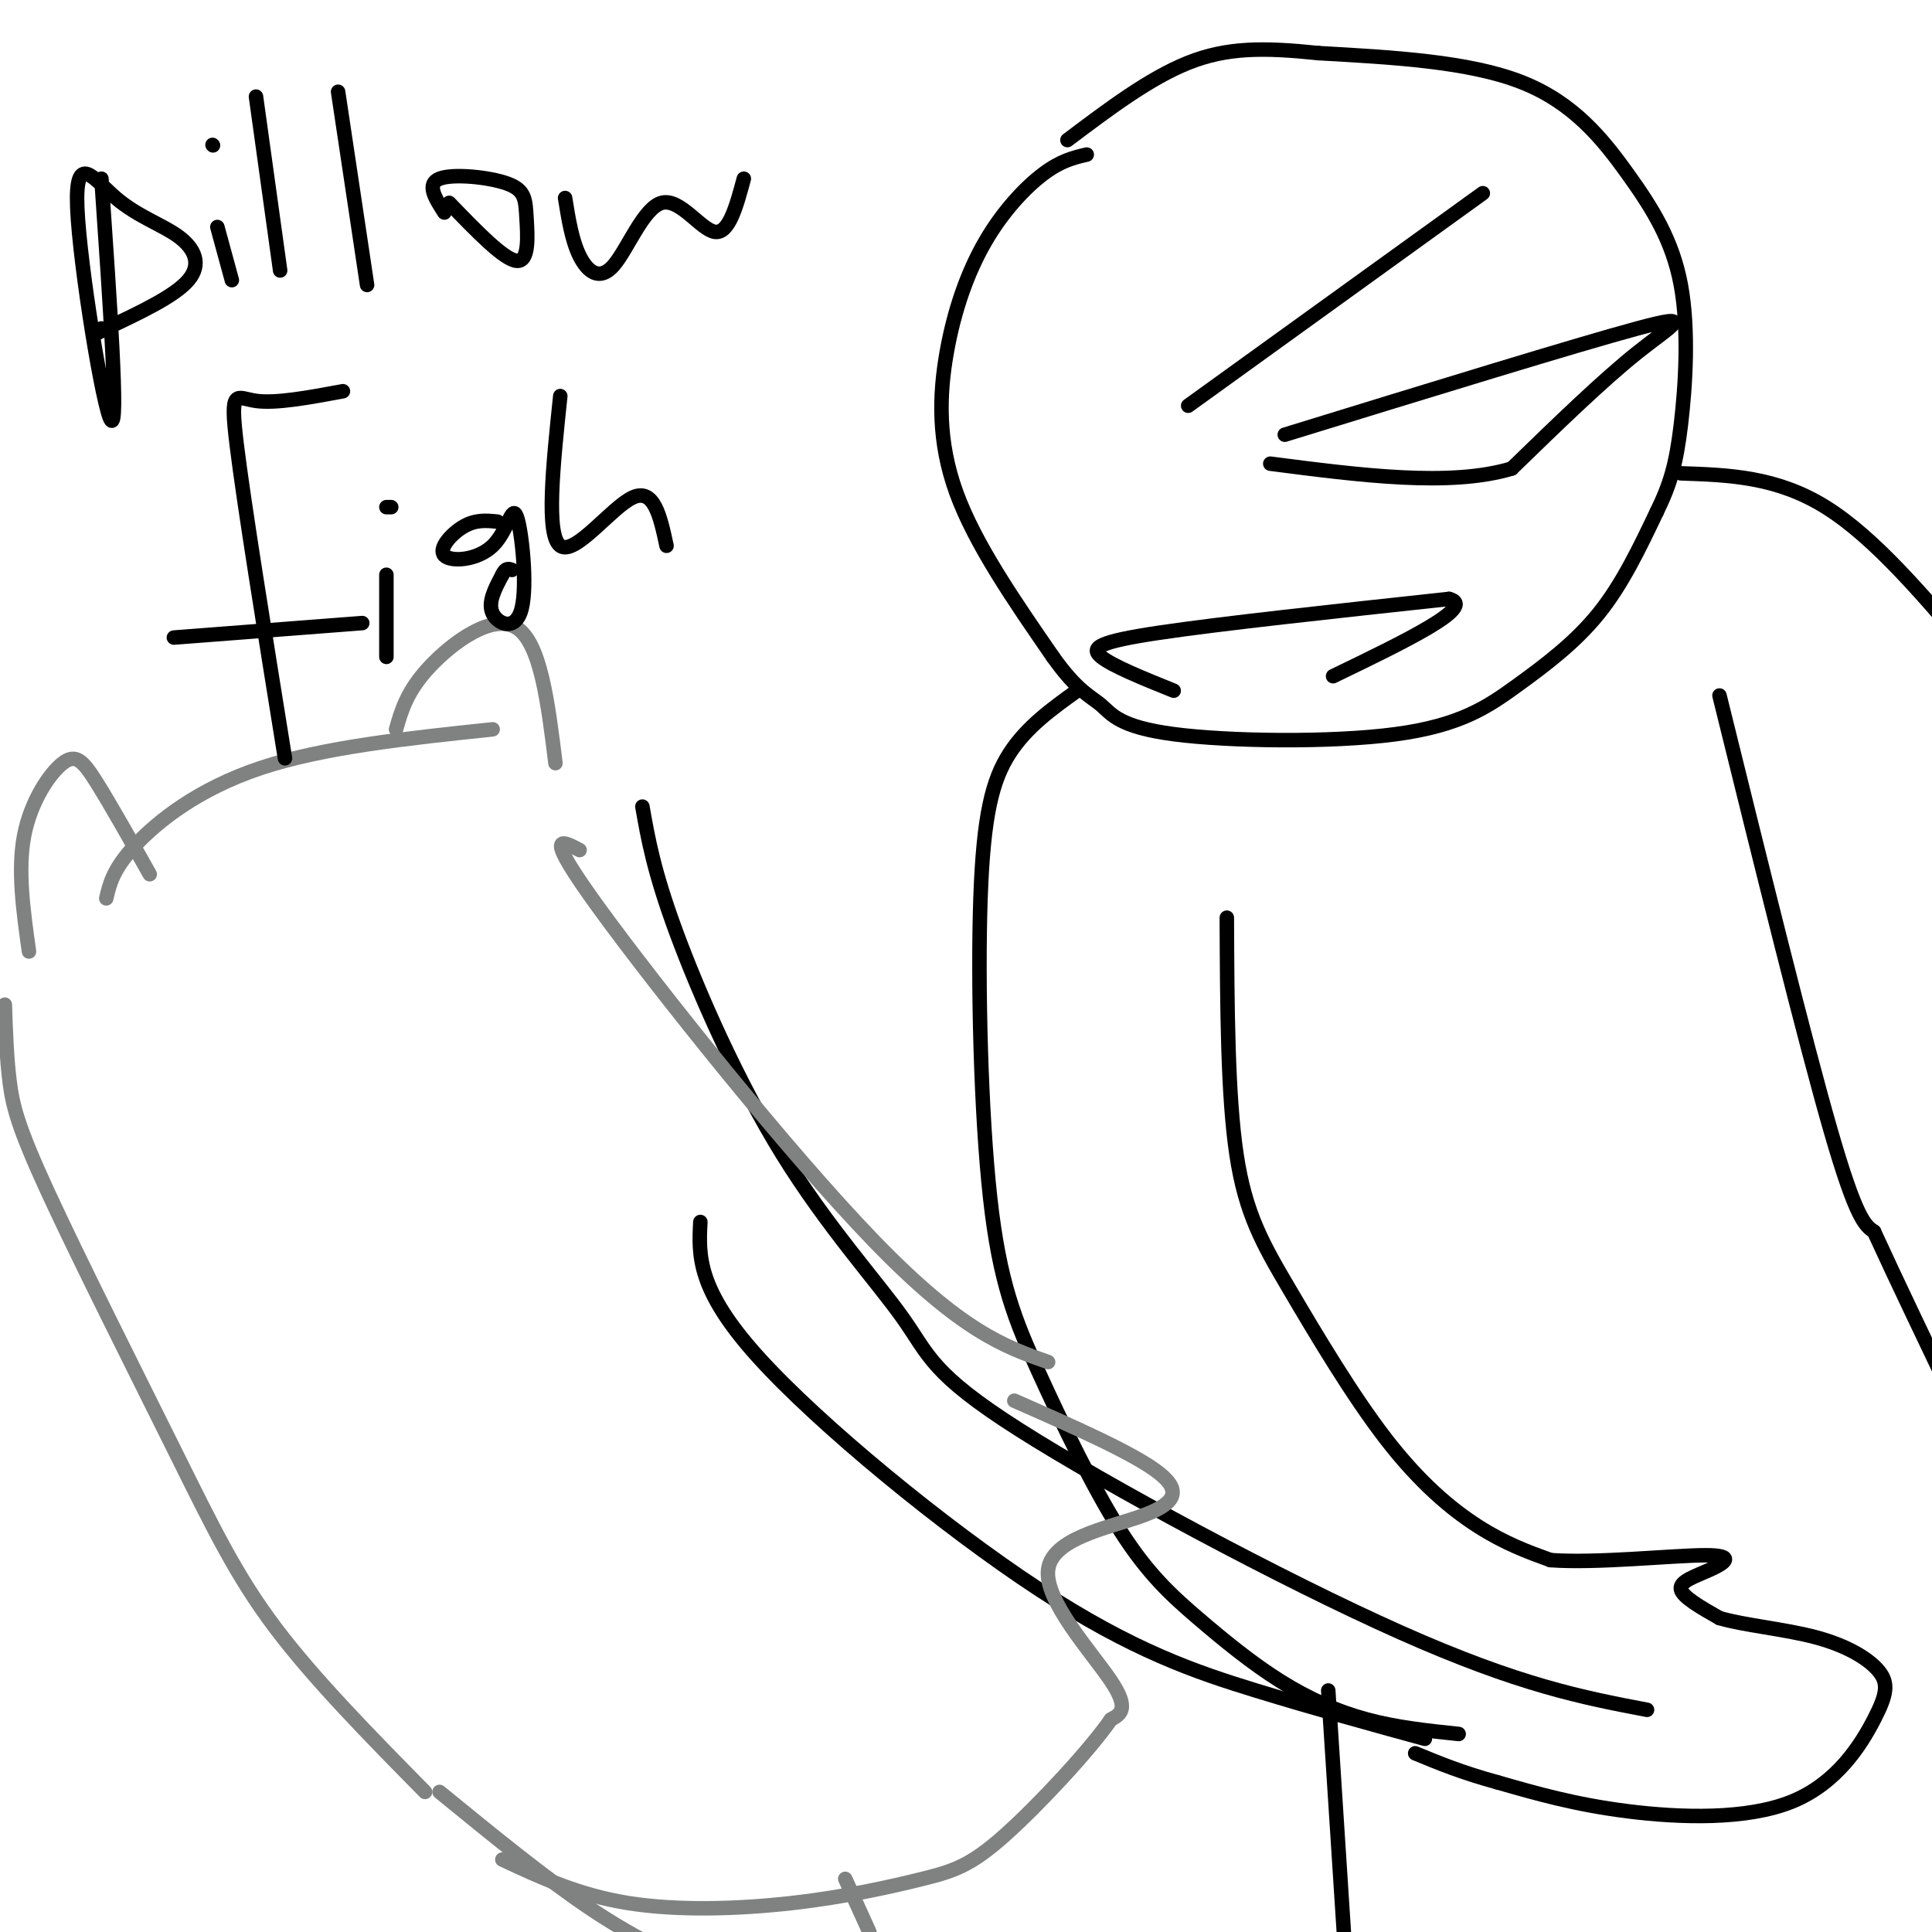 <svg viewBox='0 0 400 400' version='1.1' xmlns='http://www.w3.org/2000/svg' xmlns:xlink='http://www.w3.org/1999/xlink'><g fill='none' stroke='rgb(0,0,0)' stroke-width='3' stroke-linecap='round' stroke-linejoin='round'><path d='M225,32c-2.671,0.625 -5.343,1.250 -9,4c-3.657,2.750 -8.300,7.624 -12,14c-3.700,6.376 -6.458,14.255 -8,23c-1.542,8.745 -1.869,18.356 2,29c3.869,10.644 11.935,22.322 20,34'/><path d='M218,136c5.105,7.192 7.866,8.171 10,10c2.134,1.829 3.641,4.507 15,6c11.359,1.493 32.570,1.802 46,0c13.430,-1.802 19.077,-5.716 25,-10c5.923,-4.284 12.121,-8.938 17,-15c4.879,-6.062 8.440,-13.531 12,-21'/><path d='M343,106c2.868,-5.863 4.039,-10.021 5,-18c0.961,-7.979 1.711,-19.778 0,-29c-1.711,-9.222 -5.884,-15.868 -11,-23c-5.116,-7.132 -11.176,-14.752 -22,-19c-10.824,-4.248 -26.412,-5.124 -42,-6'/><path d='M273,11c-11.422,-1.200 -18.978,-1.200 -27,2c-8.022,3.200 -16.511,9.600 -25,16'/><path d='M266,90c30.244,-9.311 60.489,-18.622 73,-22c12.511,-3.378 7.289,-0.822 0,5c-7.289,5.822 -16.644,14.911 -26,24'/><path d='M313,97c-12.667,3.833 -31.333,1.417 -50,-1'/><path d='M307,40c0.000,0.000 -61.000,44.000 -61,44'/><path d='M243,143c-6.333,-2.556 -12.667,-5.111 -15,-7c-2.333,-1.889 -0.667,-3.111 12,-5c12.667,-1.889 36.333,-4.444 60,-7'/><path d='M300,124c6.000,1.500 -9.000,8.750 -24,16'/><path d='M223,143c-5.228,3.749 -10.457,7.498 -14,13c-3.543,5.502 -5.401,12.759 -6,30c-0.599,17.241 0.060,44.468 2,62c1.940,17.532 5.160,25.369 10,36c4.840,10.631 11.300,24.056 17,33c5.700,8.944 10.641,13.408 16,18c5.359,4.592 11.135,9.313 17,13c5.865,3.687 11.819,6.339 18,8c6.181,1.661 12.591,2.330 19,3'/><path d='M254,190c0.078,18.346 0.156,36.692 2,49c1.844,12.308 5.453,18.577 11,28c5.547,9.423 13.032,21.998 20,31c6.968,9.002 13.419,14.429 19,18c5.581,3.571 10.290,5.285 15,7'/><path d='M321,323c9.386,0.719 25.351,-0.982 32,-1c6.649,-0.018 3.982,1.649 1,3c-2.982,1.351 -6.281,2.386 -6,4c0.281,1.614 4.140,3.807 8,6'/><path d='M356,335c5.004,1.502 13.512,2.256 20,4c6.488,1.744 10.954,4.478 13,7c2.046,2.522 1.672,4.831 -1,10c-2.672,5.169 -7.643,13.199 -17,17c-9.357,3.801 -23.102,3.372 -34,2c-10.898,-1.372 -18.949,-3.686 -27,-6'/><path d='M310,369c-7.333,-2.000 -12.167,-4.000 -17,-6'/><path d='M348,98c9.917,0.333 19.833,0.667 30,7c10.167,6.333 20.583,18.667 31,31'/><path d='M356,144c8.833,35.750 17.667,71.500 23,90c5.333,18.500 7.167,19.750 9,21'/><path d='M388,255c4.500,9.833 11.250,23.917 18,38'/><path d='M275,350c0.000,0.000 4.000,62.000 4,62'/><path d='M133,167c1.178,6.707 2.356,13.415 7,26c4.644,12.585 12.756,31.049 22,46c9.244,14.951 19.622,26.389 25,34c5.378,7.611 5.756,11.395 24,23c18.244,11.605 54.356,31.030 79,42c24.644,10.970 37.822,13.485 51,16'/><path d='M145,253c-0.357,6.970 -0.714,13.940 12,28c12.714,14.060 38.500,35.208 58,48c19.500,12.792 32.714,17.226 45,21c12.286,3.774 23.643,6.887 35,10'/></g>
<g fill='none' stroke='rgb(128,130,130)' stroke-width='3' stroke-linecap='round' stroke-linejoin='round'><path d='M6,197c-1.185,-8.440 -2.369,-16.881 -1,-24c1.369,-7.119 5.292,-12.917 8,-15c2.708,-2.083 4.202,-0.452 7,4c2.798,4.452 6.899,11.726 11,19'/><path d='M22,186c0.711,-3.044 1.422,-6.089 6,-11c4.578,-4.911 13.022,-11.689 26,-16c12.978,-4.311 30.489,-6.156 48,-8'/><path d='M82,151c1.133,-3.978 2.267,-7.956 7,-13c4.733,-5.044 13.067,-11.156 18,-8c4.933,3.156 6.467,15.578 8,28'/><path d='M120,176c-3.844,-2.044 -7.689,-4.089 4,12c11.689,16.089 38.911,50.311 57,69c18.089,18.689 27.044,21.844 36,25'/><path d='M210,290c12.453,5.483 24.906,10.967 30,15c5.094,4.033 2.829,6.617 -4,9c-6.829,2.383 -18.223,4.565 -19,11c-0.777,6.435 9.064,17.124 13,23c3.936,5.876 1.968,6.938 0,8'/><path d='M230,356c-4.267,6.201 -14.933,17.703 -22,24c-7.067,6.297 -10.533,7.389 -17,9c-6.467,1.611 -15.933,3.741 -27,5c-11.067,1.259 -23.733,1.645 -34,0c-10.267,-1.645 -18.133,-5.323 -26,-9'/><path d='M1,208c0.187,5.523 0.373,11.046 1,16c0.627,4.954 1.694,9.338 8,23c6.306,13.662 17.852,36.601 26,53c8.148,16.399 12.900,26.257 21,37c8.100,10.743 19.550,22.372 31,34'/><path d='M146,403c0.000,0.000 4.000,3.000 4,3'/><path d='M180,400c0.000,0.000 -5.000,-11.000 -5,-11'/><path d='M91,371c10.917,8.917 21.833,17.833 31,24c9.167,6.167 16.583,9.583 24,13'/></g>
<g fill='none' stroke='rgb(0,0,0)' stroke-width='3' stroke-linecap='round' stroke-linejoin='round'><path d='M21,37c1.787,26.005 3.574,52.009 2,50c-1.574,-2.009 -6.507,-32.033 -7,-44c-0.493,-11.967 3.456,-5.878 8,-2c4.544,3.878 9.685,5.544 13,8c3.315,2.456 4.804,5.702 2,9c-2.804,3.298 -9.902,6.649 -17,10'/><path d='M22,68c-3.000,1.667 -2.000,0.833 -1,0'/><path d='M45,47c0.000,0.000 3.000,11.000 3,11'/><path d='M44,30c0.000,0.000 0.100,0.100 0.1,0.1'/><path d='M53,20c0.000,0.000 5.000,36.000 5,36'/><path d='M70,19c0.000,0.000 6.000,40.000 6,40'/><path d='M93,42c5.683,5.898 11.365,11.796 14,12c2.635,0.204 2.222,-5.285 2,-9c-0.222,-3.715 -0.252,-5.654 -4,-7c-3.748,-1.346 -11.214,-2.099 -14,-1c-2.786,1.099 -0.893,4.049 1,7'/><path d='M117,41c0.700,4.386 1.400,8.772 3,12c1.600,3.228 4.099,5.298 7,2c2.901,-3.298 6.204,-11.965 10,-13c3.796,-1.035 8.085,5.561 11,6c2.915,0.439 4.458,-5.281 6,-11'/><path d='M71,81c-6.933,1.289 -13.867,2.578 -18,2c-4.133,-0.578 -5.467,-3.022 -4,9c1.467,12.022 5.733,38.511 10,65'/><path d='M36,132c0.000,0.000 39.000,-3.000 39,-3'/><path d='M80,119c0.000,0.000 0.000,17.000 0,17'/><path d='M80,105c0.000,0.000 1.000,0.000 1,0'/><path d='M103,108c-2.237,-0.229 -4.474,-0.458 -7,1c-2.526,1.458 -5.342,4.602 -4,6c1.342,1.398 6.840,1.049 10,-2c3.160,-3.049 3.981,-8.797 5,-6c1.019,2.797 2.236,14.138 1,19c-1.236,4.862 -4.925,3.246 -6,1c-1.075,-2.246 0.462,-5.123 2,-8'/><path d='M104,119c0.667,-1.500 1.333,-1.250 2,-1'/><path d='M116,82c-1.511,14.422 -3.022,28.844 0,31c3.022,2.156 10.578,-7.956 15,-10c4.422,-2.044 5.711,3.978 7,10'/></g>
</svg>